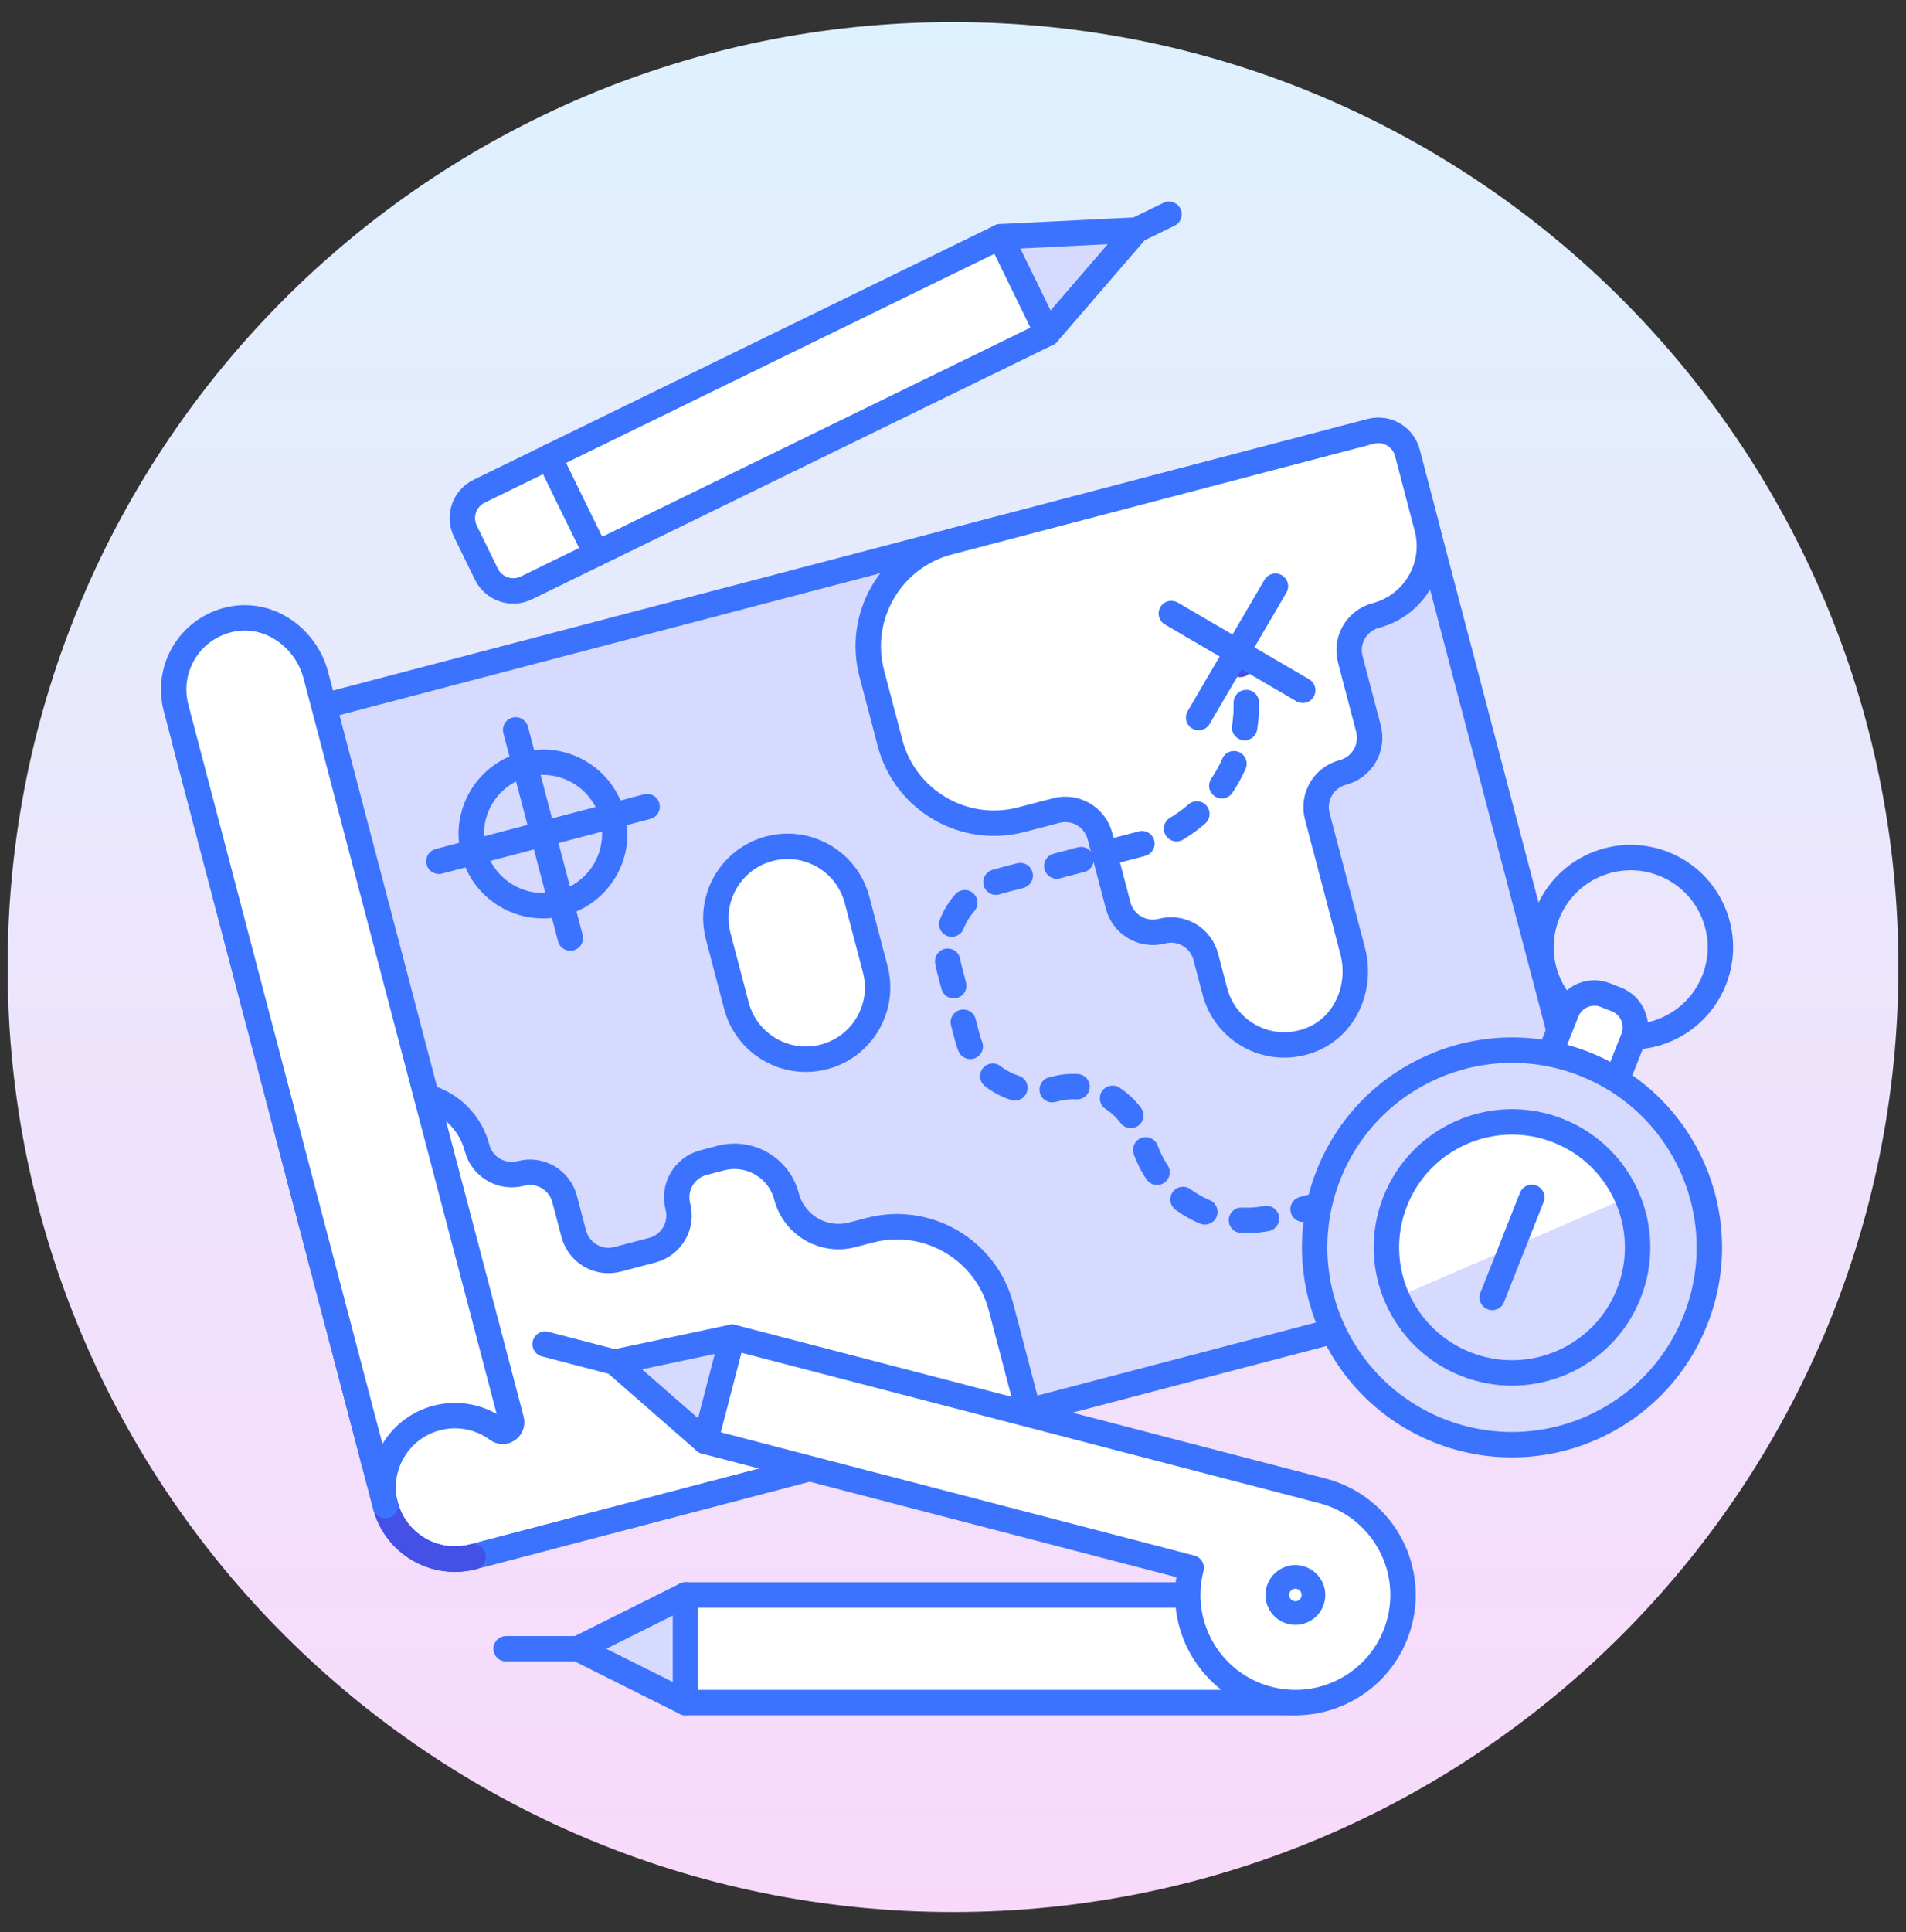 <?xml version="1.0" encoding="UTF-8"?>
<svg width="75px" height="76px" viewBox="0 0 75 76" version="1.1" xmlns="http://www.w3.org/2000/svg" xmlns:xlink="http://www.w3.org/1999/xlink">
    <rect x="0" y="0" width="75" height="76" fill="#333333" stroke="none"/>
    <title>13 navigator-business-compass-map</title>
    <defs>
        <linearGradient x1="50%" y1="0%" x2="50%" y2="100%" id="linearGradient-1">
            <stop stop-color="#DEF1FE" offset="0%"></stop>
            <stop stop-color="#F9D9FB" offset="100%"></stop>
        </linearGradient>
    </defs>
    <g id="Logos" stroke="none" stroke-width="1" fill="none" fill-rule="evenodd">
        <g id="13-navigator-business-compass-map">
            <path d="M74.7,38.036 C74.7,58.563 58.046,75.205 37.5,75.205 C16.954,75.205 0.3,58.563 0.3,38.036 C0.3,17.508 16.954,0.868 37.5,0.868 C58.046,0.868 74.7,17.508 74.7,38.036" id="Fill-1" fill="url(#linearGradient-1)"></path>
            <path d="M7.285,29.202 L53.94,16.968 C54.569,16.804 55.212,17.18 55.376,17.807 L63.679,49.415 L18.617,61.23 C17.109,61.626 15.565,60.725 15.169,59.218 L7.285,29.202 Z" id="Fill-3" fill="#D6DAFF"></path>
            <path d="M11.227,44.21 L15.323,43.136 C16.832,42.74 18.375,43.642 18.771,45.149 C18.969,45.902 19.741,46.353 20.495,46.155 C21.249,45.957 22.02,46.408 22.218,47.161 L22.577,48.526 C22.775,49.279 23.547,49.73 24.301,49.532 L25.667,49.173 C26.421,48.976 26.872,48.205 26.674,47.451 C26.476,46.698 26.927,45.927 27.68,45.729 L28.364,45.55 C29.495,45.254 30.652,45.929 30.949,47.059 C31.246,48.19 32.404,48.866 33.535,48.568 L34.218,48.39 C36.48,47.796 38.796,49.148 39.39,51.409 L40.464,55.502 L18.616,61.231 C17.108,61.626 15.565,60.725 15.169,59.218 L11.227,44.21 Z" id="Fill-5" fill="#FFFFFF"></path>
            <path d="M7.285,29.202 L53.94,16.968 C54.569,16.804 55.212,17.18 55.376,17.807 L63.679,49.415 L18.617,61.23 C17.109,61.626 15.565,60.725 15.169,59.218 L7.285,29.202 Z" id="Stroke-7" stroke="#3B73FF" stroke-linecap="round" stroke-linejoin="round"></path>
            <path d="M47.805,38.994 C48.241,40.652 50.064,41.575 51.701,40.849 C52.987,40.278 53.586,38.775 53.229,37.415 L51.834,32.104 C51.636,31.35 52.087,30.579 52.841,30.382 C53.596,30.184 54.047,29.413 53.849,28.659 L53.132,25.93 C52.934,25.178 53.384,24.406 54.139,24.208 C55.647,23.813 56.548,22.27 56.153,20.764 L55.377,17.808 C55.212,17.18 54.568,16.804 53.941,16.969 L37.326,21.325 C35.064,21.919 33.711,24.232 34.305,26.492 L35.022,29.22 C35.616,31.482 37.931,32.833 40.192,32.239 L41.559,31.882 C42.313,31.684 43.085,32.134 43.283,32.888 L43.999,35.617 C44.197,36.371 44.969,36.821 45.723,36.624 C46.477,36.426 47.248,36.876 47.446,37.63 L47.805,38.994 Z" id="Fill-9" fill="#FFFFFF"></path>
            <path d="M47.805,38.994 C48.241,40.652 50.064,41.575 51.701,40.849 C52.987,40.278 53.586,38.775 53.229,37.415 L51.834,32.104 C51.636,31.35 52.087,30.579 52.841,30.382 C53.596,30.184 54.047,29.413 53.849,28.659 L53.132,25.93 C52.934,25.178 53.384,24.406 54.139,24.208 C55.647,23.813 56.548,22.27 56.153,20.764 L55.377,17.808 C55.212,17.18 54.568,16.804 53.941,16.969 L37.326,21.325 C35.064,21.919 33.711,24.232 34.305,26.492 L35.022,29.22 C35.616,31.482 37.931,32.833 40.192,32.239 L41.559,31.882 C42.313,31.684 43.085,32.134 43.283,32.888 L43.999,35.617 C44.197,36.371 44.969,36.821 45.723,36.624 C46.477,36.426 47.248,36.876 47.446,37.63 L47.805,38.994 Z" id="Stroke-11" stroke="#3B73FF" stroke-linecap="round" stroke-linejoin="round"></path>
            <path d="M28.262,36.827 L28.979,39.556 C29.374,41.062 30.918,41.964 32.427,41.569 C33.935,41.173 34.836,39.63 34.441,38.123 L33.724,35.394 C33.327,33.887 31.785,32.987 30.276,33.381 C28.768,33.777 27.866,35.32 28.262,36.827" id="Fill-13" fill="#FFFFFF"></path>
            <path d="M28.262,36.827 L28.979,39.556 C29.374,41.062 30.918,41.964 32.427,41.569 C33.935,41.173 34.836,39.63 34.441,38.123 L33.724,35.394 C33.327,33.887 31.785,32.987 30.276,33.381 C28.768,33.777 27.866,35.32 28.262,36.827 Z" id="Stroke-15" stroke="#3B73FF" stroke-linecap="round" stroke-linejoin="round"></path>
            <path d="M24.098,32.085 C24.494,33.592 23.591,35.135 22.083,35.531 C20.575,35.926 19.031,35.025 18.636,33.518 C18.24,32.011 19.142,30.468 20.65,30.073 C22.158,29.678 23.701,30.578 24.098,32.085 Z" id="Stroke-17" stroke="#3B73FF" stroke-linecap="round" stroke-linejoin="round"></path>
            <line x1="20.291" y1="28.709" x2="22.442" y2="36.895" id="Stroke-19" stroke="#3B73FF" stroke-linecap="round" stroke-linejoin="round"></line>
            <line x1="17.27" y1="33.876" x2="25.463" y2="31.727" id="Stroke-21" stroke="#3B73FF" stroke-linecap="round" stroke-linejoin="round"></line>
            <path d="M11.227,44.21 L15.323,43.136 C16.832,42.74 18.375,43.642 18.771,45.149 C18.969,45.902 19.741,46.353 20.495,46.155 C21.249,45.957 22.02,46.408 22.218,47.161 L22.577,48.526 C22.775,49.279 23.547,49.73 24.301,49.532 L25.667,49.173 C26.421,48.976 26.872,48.205 26.674,47.451 C26.476,46.698 26.927,45.927 27.68,45.729 L28.364,45.55 C29.495,45.254 30.652,45.929 30.949,47.059 C31.246,48.19 32.404,48.866 33.535,48.568 L34.218,48.39 C36.48,47.796 38.796,49.148 39.39,51.409 L40.464,55.502 L18.616,61.231 C17.108,61.626 15.565,60.725 15.169,59.218 L11.227,44.21 Z" id="Stroke-23" stroke="#3B73FF" stroke-linecap="round" stroke-linejoin="round"></path>
            <path d="M18.617,61.231 C17.108,61.626 15.565,60.725 15.169,59.218" id="Stroke-25" stroke="#4550E6" stroke-linecap="round" stroke-linejoin="round"></path>
            <path d="M15.169,59.218 C14.773,57.711 15.675,56.169 17.183,55.773 C18.042,55.548 18.911,55.743 19.575,56.23 C19.842,56.428 20.207,56.172 20.122,55.849 L12.43,26.562 C12.055,25.134 10.686,24.103 9.225,24.334 C7.549,24.598 6.507,26.238 6.927,27.838 L15.169,59.218 Z" id="Fill-27" fill="#FFFFFF"></path>
            <path d="M15.169,59.218 C14.773,57.711 15.675,56.169 17.183,55.773 C18.042,55.548 18.911,55.743 19.575,56.23 C19.842,56.428 20.207,56.172 20.122,55.849 L12.43,26.562 C12.055,25.134 10.686,24.103 9.225,24.334 C7.549,24.598 6.507,26.238 6.927,27.838 L15.169,59.218 Z" id="Stroke-29" stroke="#3B73FF" stroke-linecap="round" stroke-linejoin="round"></path>
            <line x1="48.676" y1="25.641" x2="48.807" y2="26.135" id="Stroke-31" stroke="#4550E6" stroke-linecap="round" stroke-linejoin="round"></line>
            <path d="M49.041,27.632 C49.098,30.184 47.406,32.536 44.828,33.212 L39.366,34.644 C37.857,35.04 36.955,36.583 37.351,38.09 L38.067,40.818 C38.464,42.325 40.007,43.226 41.515,42.831 C43.023,42.435 44.567,43.336 44.963,44.843 C45.557,47.104 47.872,48.456 50.135,47.862 L52.866,47.146 C54.942,46.602 57.063,47.695 57.856,49.625" id="Stroke-33" stroke="#3B73FF" stroke-linecap="round" stroke-linejoin="round" stroke-dasharray="0.99,1.486"></path>
            <line x1="58.086" y1="50.353" x2="58.216" y2="50.847" id="Stroke-35" stroke="#4550E6" stroke-linecap="round" stroke-linejoin="round"></line>
            <line x1="46.091" y1="24.131" x2="51.262" y2="27.15" id="Stroke-37" stroke="#3B73FF" stroke-linecap="round" stroke-linejoin="round"></line>
            <line x1="50.188" y1="23.057" x2="47.166" y2="28.224" id="Stroke-39" stroke="#3B73FF" stroke-linecap="round" stroke-linejoin="round"></line>
            <path d="M67.449,38.553 C66.732,40.364 64.682,41.253 62.87,40.537 C61.057,39.821 60.168,37.773 60.884,35.961 C61.601,34.15 63.652,33.262 65.464,33.978 C67.276,34.693 68.166,36.742 67.449,38.553 Z" id="Stroke-41" stroke="#3B73FF" stroke-linecap="round" stroke-linejoin="round"></path>
            <path d="M63.404,43.023 L60.778,41.986 L61.642,39.8 C61.881,39.196 62.566,38.9 63.169,39.139 L63.607,39.312 C64.211,39.551 64.508,40.233 64.27,40.837 L63.404,43.023 Z" id="Fill-43" fill="#FFFFFF"></path>
            <path d="M63.404,43.023 L60.778,41.986 L61.642,39.8 C61.881,39.196 62.566,38.9 63.169,39.139 L63.607,39.312 C64.211,39.551 64.508,40.233 64.27,40.837 L63.404,43.023 Z" id="Stroke-45" stroke="#3B73FF" stroke-linecap="round" stroke-linejoin="round"></path>
            <path d="M66.718,51.915 C65.141,55.9 60.631,57.854 56.642,56.279 C52.654,54.704 50.699,50.196 52.276,46.212 C53.852,42.227 58.363,40.274 62.351,41.849 C66.338,43.423 68.293,47.93 66.718,51.915" id="Fill-47" fill="#D6DAFF"></path>
            <path d="M64.092,50.879 C63.089,53.414 60.219,54.657 57.68,53.655 C55.143,52.652 53.899,49.785 54.901,47.249 C55.905,44.713 58.774,43.47 61.313,44.472 C63.85,45.475 65.095,48.343 64.092,50.879" id="Fill-49" fill="#D6DAFF"></path>
            <path d="M54.963,51.027 C53.878,48.526 55.027,45.618 57.532,44.535 C60.035,43.45 62.945,44.599 64.03,47.1 L54.963,51.027 Z" id="Fill-51" fill="#FFFFFF"></path>
            <path d="M66.718,51.915 C65.141,55.9 60.631,57.854 56.642,56.279 C52.654,54.704 50.699,50.196 52.276,46.212 C53.852,42.227 58.363,40.274 62.351,41.849 C66.338,43.423 68.293,47.93 66.718,51.915 Z" id="Stroke-53" stroke="#3B73FF" stroke-linecap="round" stroke-linejoin="round"></path>
            <path d="M64.092,50.879 C63.089,53.414 60.219,54.657 57.68,53.655 C55.143,52.652 53.899,49.785 54.901,47.249 C55.905,44.713 58.774,43.47 61.313,44.472 C63.85,45.475 65.095,48.343 64.092,50.879 Z" id="Stroke-55" stroke="#3B73FF" stroke-linecap="round" stroke-linejoin="round"></path>
            <line x1="60.275" y1="47.096" x2="58.718" y2="51.031" id="Stroke-57" stroke="#3B73FF" stroke-linecap="round" stroke-linejoin="round"></line>
            <polygon id="Fill-59" fill="#FFFFFF" points="23.461 21.782 21.602 17.979 39.362 9.313 41.22 13.115"></polygon>
            <polygon id="Fill-61" fill="#D6DAFF" points="44.731 9.047 39.362 9.313 41.22 13.115"></polygon>
            <polygon id="Stroke-63" stroke="#3B73FF" stroke-linecap="round" stroke-linejoin="round" points="44.731 9.047 39.362 9.313 41.22 13.115"></polygon>
            <line x1="44.731" y1="9.047" x2="45.999" y2="8.428" id="Stroke-65" stroke="#3B73FF" stroke-linecap="round" stroke-linejoin="round"></line>
            <path d="M20.713,23.123 C20.129,23.408 19.424,23.166 19.139,22.583 L18.312,20.893 C18.028,20.309 18.27,19.606 18.854,19.321 L21.602,17.98 L23.461,21.782 L20.713,23.123 Z" id="Fill-67" fill="#FFFFFF"></path>
            <path d="M20.713,23.123 C20.129,23.408 19.424,23.166 19.139,22.583 L18.312,20.893 C18.028,20.309 18.27,19.606 18.854,19.321 L21.602,17.98 L23.461,21.782 L20.713,23.123 Z" id="Stroke-69" stroke="#3B73FF" stroke-linecap="round" stroke-linejoin="round"></path>
            <polygon id="Stroke-71" stroke="#3B73FF" stroke-linecap="round" stroke-linejoin="round" points="23.461 21.782 21.602 17.979 39.362 9.313 41.22 13.115"></polygon>
            <polygon id="Fill-73" fill="#FFFFFF" points="26.972 66.966 50.972 66.966 50.972 62.734 26.972 62.734"></polygon>
            <line x1="22.738" y1="64.85" x2="19.915" y2="64.85" id="Stroke-75" stroke="#3B73FF" stroke-linecap="round" stroke-linejoin="round"></line>
            <polygon id="Stroke-76" stroke="#3B73FF" stroke-linecap="round" stroke-linejoin="round" points="26.972 66.966 50.972 66.966 50.972 62.734 26.972 62.734"></polygon>
            <polygon id="Fill-77" fill="#D6DAFF" points="22.738 64.85 26.973 66.966 26.973 62.734"></polygon>
            <polygon id="Stroke-78" stroke="#3B73FF" stroke-linecap="round" stroke-linejoin="round" points="22.738 64.85 26.973 66.966 26.973 62.734"></polygon>
            <path d="M27.748,56.692 L46.874,61.668 C46.285,63.93 47.642,66.241 49.905,66.83 C52.17,67.418 54.482,66.062 55.071,63.8 C55.661,61.539 54.304,59.228 52.039,58.639 L28.814,52.597 L27.748,56.692 Z" id="Fill-79" fill="#FFFFFF"></path>
            <line x1="24.182" y1="53.578" x2="21.45" y2="52.867" id="Stroke-80" stroke="#3B73FF" stroke-linecap="round" stroke-linejoin="round"></line>
            <path d="M27.748,56.692 L46.874,61.668 C46.285,63.93 47.642,66.241 49.905,66.83 C52.17,67.418 54.482,66.062 55.071,63.8 C55.661,61.539 54.304,59.228 52.039,58.639 L28.814,52.597 L27.748,56.692 Z" id="Stroke-81" stroke="#3B73FF" stroke-linecap="round" stroke-linejoin="round"></path>
            <polygon id="Fill-82" fill="#D6DAFF" points="24.182 53.578 27.748 56.692 28.814 52.597"></polygon>
            <polygon id="Stroke-83" stroke="#3B73FF" stroke-linecap="round" stroke-linejoin="round" points="24.182 53.578 27.748 56.692 28.814 52.597"></polygon>
            <path d="M50.972,61.559 C50.45,61.559 49.973,61.909 49.834,62.438 C49.671,63.066 50.048,63.708 50.677,63.872 C50.776,63.898 50.876,63.91 50.973,63.91 C51.496,63.91 51.973,63.559 52.112,63.03 C52.274,62.402 51.898,61.761 51.269,61.597 C51.169,61.571 51.07,61.559 50.972,61.559 M50.972,62.488 C50.993,62.488 51.013,62.49 51.035,62.497 C51.116,62.517 51.161,62.569 51.185,62.61 C51.208,62.65 51.232,62.715 51.211,62.797 C51.178,62.923 51.065,62.981 50.973,62.981 C50.953,62.981 50.932,62.978 50.912,62.972 C50.78,62.938 50.701,62.803 50.734,62.672 C50.768,62.546 50.88,62.488 50.972,62.488" id="Fill-84" fill="#3B73FF"></path>
        </g>
    </g>
</svg>